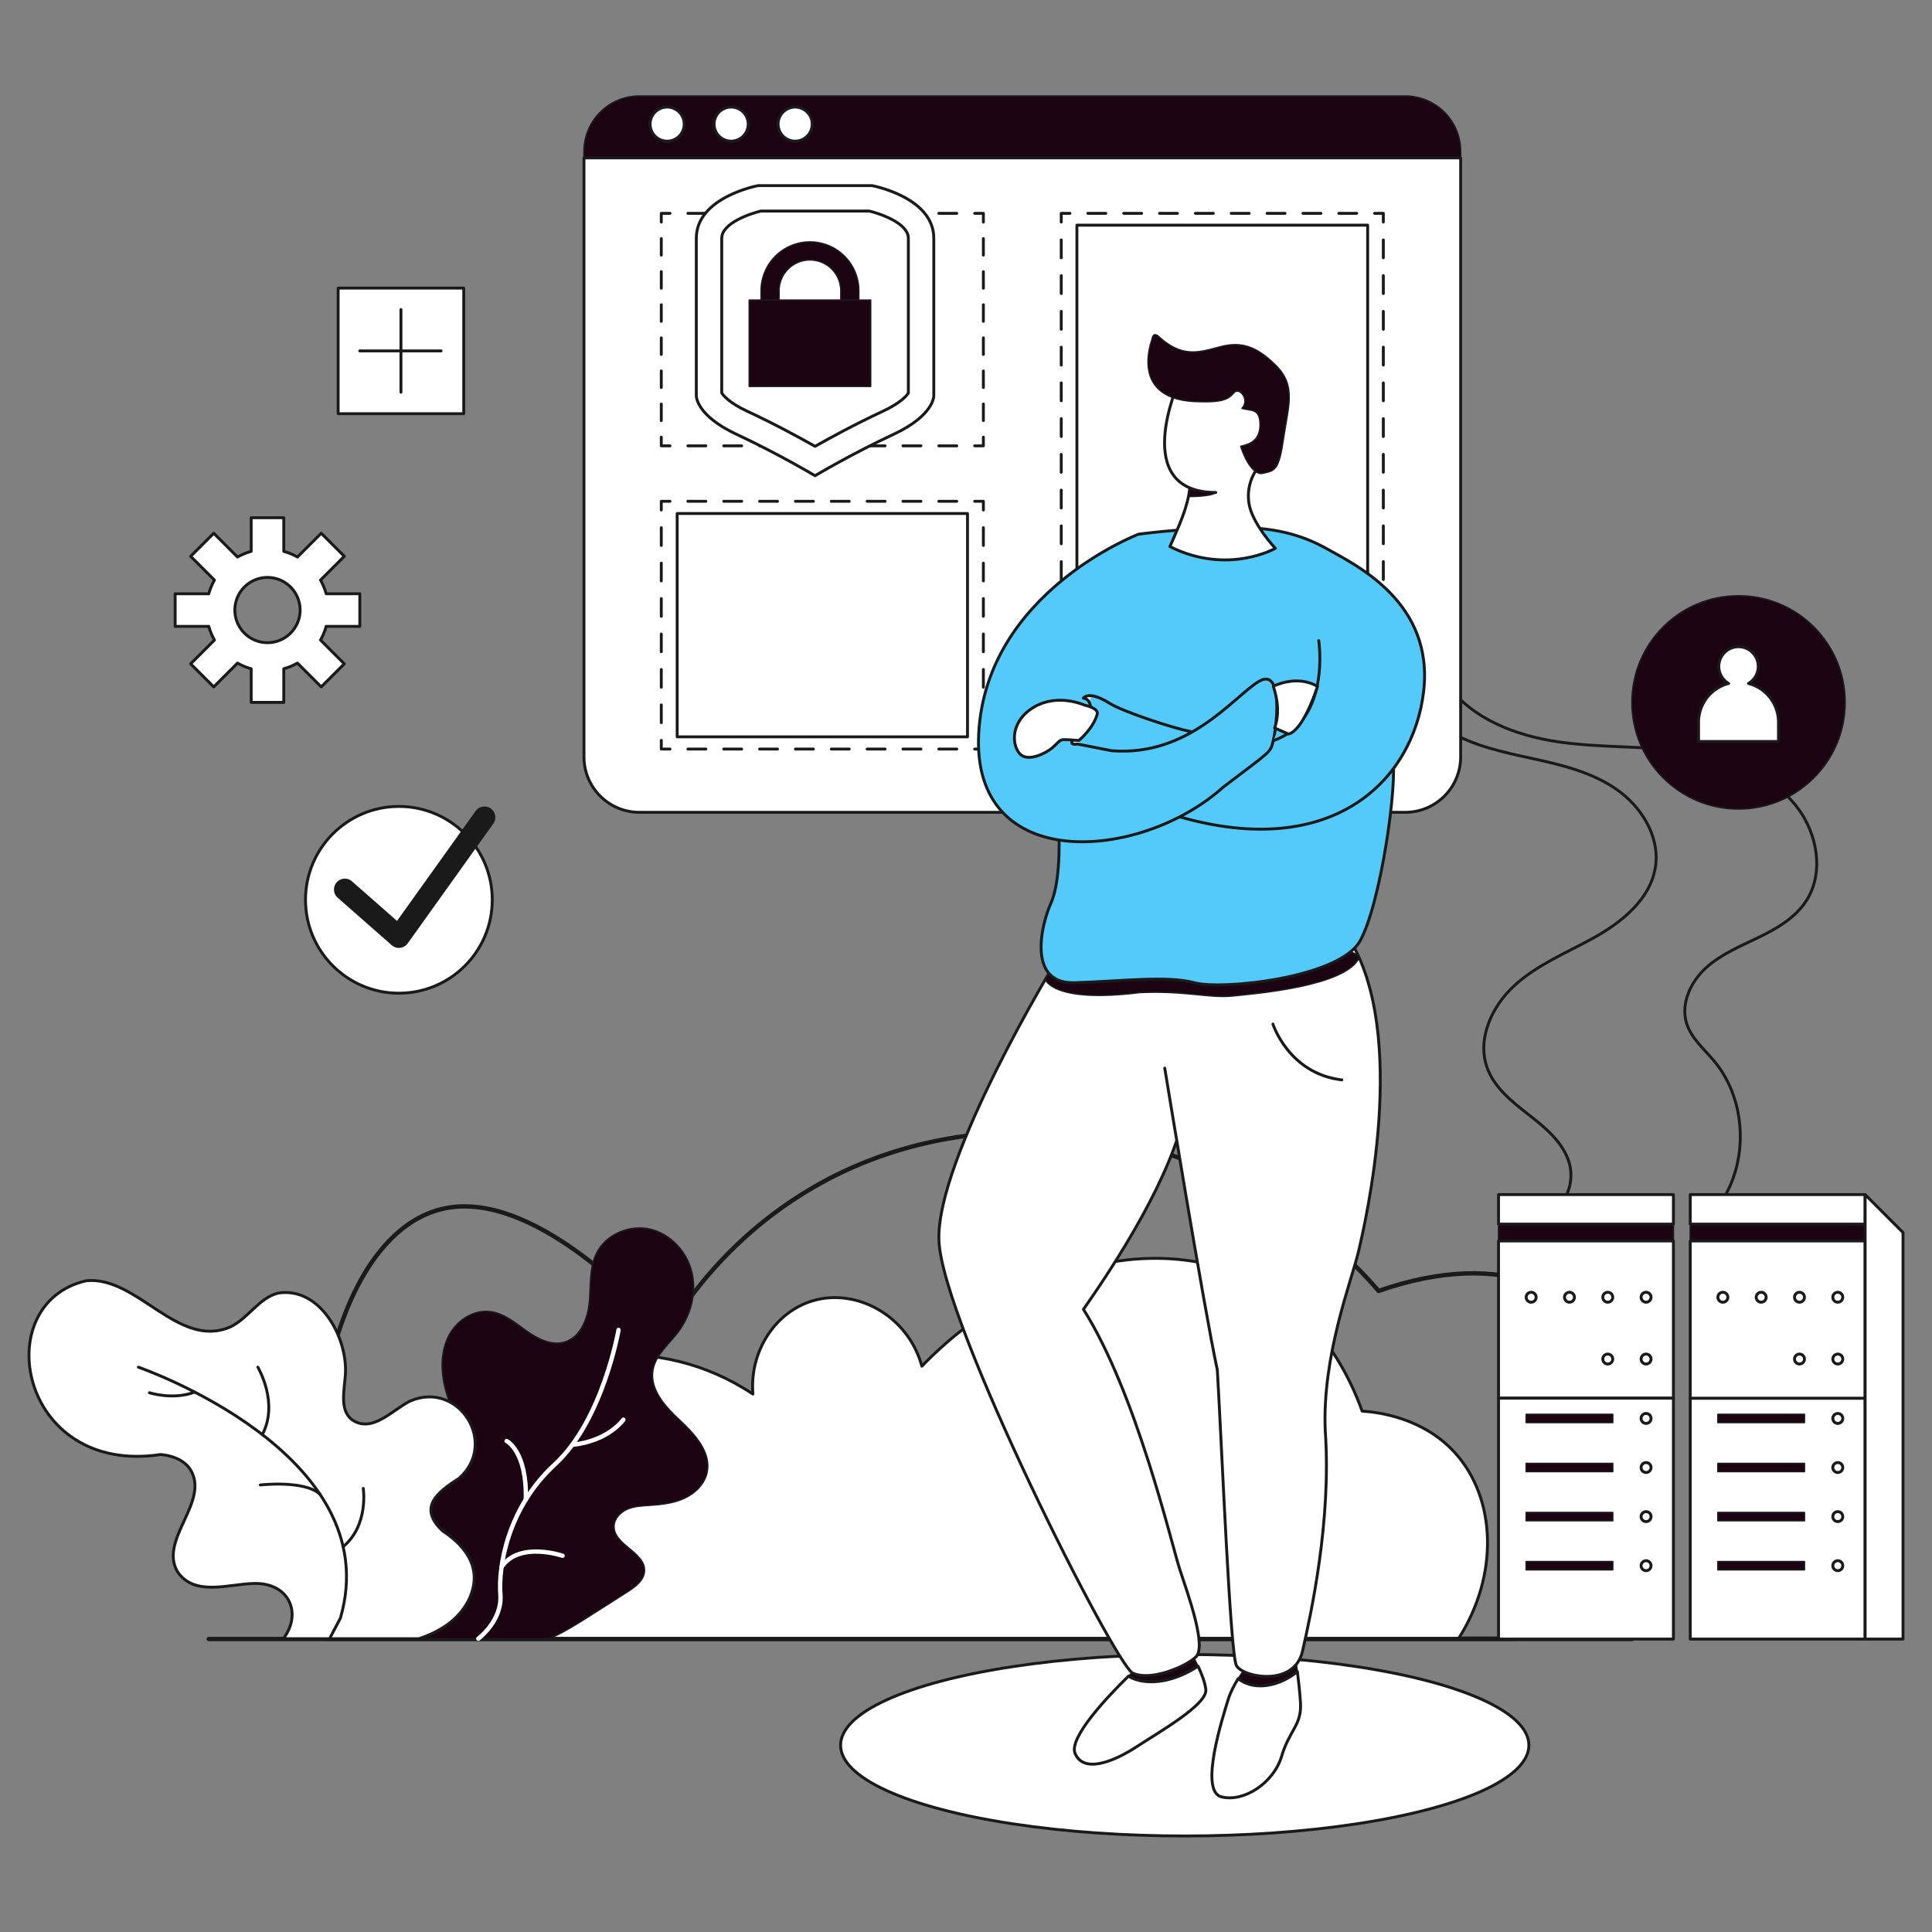 <svg xmlns="http://www.w3.org/2000/svg" viewBox="0 0 3000 3000" id="website-maintenance">
  <rect x="0" y="0" width="3000" height="3000" fill="#808080" stroke="none"/>
  <g id="Layer_2">
    <g id="Layer_1-2">
      <rect width="3000" height="3000" style="fill:none"></rect>
      <rect width="195.028" height="195.028" x="525.071" y="447.345" style="fill:#fff;stroke:#1a1a1a;stroke-linecap:round;stroke-linejoin:round;stroke-width:4.502px"></rect>
      <line x1="622.585" x2="622.585" y1="480.666" y2="609.051" style="fill:#fff;stroke:#1a1a1a;stroke-linecap:round;stroke-linejoin:round;stroke-width:4.502px"></line>
      <line x1="558.623" x2="684.943" y1="544.859" y2="544.859" style="fill:#fff;stroke:#1a1a1a;stroke-linecap:round;stroke-linejoin:round;stroke-width:4.502px"></line>
      <path d="M2248.128,1134.34c39.858,24.081,86.388,33.664,131.779,43.596s91.833,21.112,130.102,47.692,67.058,72.232,60.791,118.716c-6.934,51.431-52.587,87.993-97.729,112.794-41.472,22.784-86.273,41.053-121.298,73.027s-58.673,82.899-42.563,127.723c10.951,30.47,37.537,51.957,62.935,71.771s52.031,41.201,63.156,71.608-1.183,71.906-32.344,79.659" style="fill:none;stroke:#1a1a1a;stroke-linecap:round;stroke-linejoin:round;stroke-width:4.502px"></path>
      <path d="M2246.987,1062.872c39.419,53.736,106.691,79.375,172.213,88.997s132.392,6.014,197.978,15.175,133.059,33.757,173.581,86.648c31.43,41.024,42.062,101.734,13.956,145.149-17.287,26.702-46.064,43.293-74.565,57.044s-58.444,26.073-81.762,47.594-38.92,55.163-29.431,85.594c7.288,23.373,27.262,39.898,42.889,58.642,53.643,64.346,54.024,167.72.856,232.468" style="fill:none;stroke:#1a1a1a;stroke-linecap:round;stroke-linejoin:round;stroke-width:4.502px"></path>
      <ellipse cx="1839.651" cy="2709.985" rx="534.403" ry="140.919" style="fill:#fff;stroke:#1a1a1a;stroke-linecap:round;stroke-linejoin:round;stroke-width:4.502px"></ellipse>
      <path d="M2268.096,235.213a86.117,86.117,0,0,0-86.117-86.117H992.9a86.117,86.117,0,0,0-86.117,86.117v9.937H2268.096Z" style="stroke:#1a1a1a;stroke-linecap:round;stroke-linejoin:round;fill:#1c0311;stroke-width:2.251px"></path>
      <path d="M906.782,245.15v930.109a86.117,86.117,0,0,0,86.117,86.117h1189.079a86.117,86.117,0,0,0,86.117-86.117V245.15Z" style="fill:#fff;stroke:#1a1a1a;stroke-linecap:round;stroke-linejoin:round;stroke-width:4.502px"></path>
      <polyline points="1526.992 678.79 1526.992 692.297 1513.484 692.297" style="fill:none;stroke:#1a1a1a;stroke-linecap:round;stroke-linejoin:round;stroke-width:4.502px"></polyline>
      <line x1="1485.653" x2="1054.272" y1="692.297" y2="692.297" style="fill:none;stroke:#1a1a1a;stroke-linecap:round;stroke-linejoin:round;stroke-width:4.502px;stroke-dasharray:27.831 27.831"></line>
      <polyline points="1040.357 692.297 1026.849 692.297 1026.849 678.79" style="fill:none;stroke:#1a1a1a;stroke-linecap:round;stroke-linejoin:round;stroke-width:4.502px"></polyline>
      <line x1="1026.849" x2="1026.849" y1="653.096" y2="357.621" style="fill:none;stroke:#1a1a1a;stroke-linecap:round;stroke-linejoin:round;stroke-width:4.502px;stroke-dasharray:25.694 25.694"></line>
      <polyline points="1026.849 344.774 1026.849 331.267 1040.357 331.267" style="fill:none;stroke:#1a1a1a;stroke-linecap:round;stroke-linejoin:round;stroke-width:4.502px"></polyline>
      <line x1="1068.188" x2="1499.569" y1="331.267" y2="331.267" style="fill:none;stroke:#1a1a1a;stroke-linecap:round;stroke-linejoin:round;stroke-width:4.502px;stroke-dasharray:27.831 27.831"></line>
      <polyline points="1513.484 331.267 1526.992 331.267 1526.992 344.774" style="fill:none;stroke:#1a1a1a;stroke-linecap:round;stroke-linejoin:round;stroke-width:4.502px"></polyline>
      <line x1="1526.992" x2="1526.992" y1="370.468" y2="665.943" style="fill:none;stroke:#1a1a1a;stroke-linecap:round;stroke-linejoin:round;stroke-width:4.502px;stroke-dasharray:25.694 25.694"></line>
      <polyline points="2148.029 1149.621 2148.029 1163.128 2134.522 1163.128" style="fill:none;stroke:#1a1a1a;stroke-linecap:round;stroke-linejoin:round;stroke-width:4.502px"></polyline>
      <line x1="2106.691" x2="1675.31" y1="1163.128" y2="1163.128" style="fill:none;stroke:#1a1a1a;stroke-linecap:round;stroke-linejoin:round;stroke-width:4.502px;stroke-dasharray:27.831 27.831"></line>
      <polyline points="1661.394 1163.128 1647.887 1163.128 1647.887 1149.621" style="fill:none;stroke:#1a1a1a;stroke-linecap:round;stroke-linejoin:round;stroke-width:4.502px"></polyline>
      <line x1="1647.887" x2="1647.887" y1="1121.867" y2="358.651" style="fill:none;stroke:#1a1a1a;stroke-linecap:round;stroke-linejoin:round;stroke-width:4.502px;stroke-dasharray:27.753 27.753"></line>
      <polyline points="1647.887 344.774 1647.887 331.267 1661.394 331.267" style="fill:none;stroke:#1a1a1a;stroke-linecap:round;stroke-linejoin:round;stroke-width:4.502px"></polyline>
      <line x1="1689.225" x2="2120.606" y1="331.267" y2="331.267" style="fill:none;stroke:#1a1a1a;stroke-linecap:round;stroke-linejoin:round;stroke-width:4.502px;stroke-dasharray:27.831 27.831"></line>
      <polyline points="2134.522 331.267 2148.029 331.267 2148.029 344.774" style="fill:none;stroke:#1a1a1a;stroke-linecap:round;stroke-linejoin:round;stroke-width:4.502px"></polyline>
      <line x1="2148.029" x2="2148.029" y1="372.527" y2="1135.744" style="fill:none;stroke:#1a1a1a;stroke-linecap:round;stroke-linejoin:round;stroke-width:4.502px;stroke-dasharray:27.753 27.753"></line>
      <rect width="451.497" height="795.122" x="1672.209" y="349.636" style="fill:#fff;stroke:#1a1a1a;stroke-linecap:round;stroke-linejoin:round;stroke-width:4.502px"></rect>
      <polyline points="1526.992 1149.621 1526.992 1163.128 1513.484 1163.128" style="fill:none;stroke:#1a1a1a;stroke-linecap:round;stroke-linejoin:round;stroke-width:4.502px"></polyline>
      <line x1="1485.653" x2="1054.272" y1="1163.128" y2="1163.128" style="fill:none;stroke:#1a1a1a;stroke-linecap:round;stroke-linejoin:round;stroke-width:4.502px;stroke-dasharray:27.831 27.831"></line>
      <polyline points="1040.357 1163.128 1026.849 1163.128 1026.849 1149.621" style="fill:none;stroke:#1a1a1a;stroke-linecap:round;stroke-linejoin:round;stroke-width:4.502px"></polyline>
      <line x1="1026.849" x2="1026.849" y1="1122.105" y2="805.679" style="fill:none;stroke:#1a1a1a;stroke-linecap:round;stroke-linejoin:round;stroke-width:4.502px;stroke-dasharray:27.515 27.515"></line>
      <polyline points="1026.849 791.921 1026.849 778.414 1040.357 778.414" style="fill:none;stroke:#1a1a1a;stroke-linecap:round;stroke-linejoin:round;stroke-width:4.502px"></polyline>
      <line x1="1068.188" x2="1499.569" y1="778.414" y2="778.414" style="fill:none;stroke:#1a1a1a;stroke-linecap:round;stroke-linejoin:round;stroke-width:4.502px;stroke-dasharray:27.831 27.831"></line>
      <polyline points="1513.484 778.414 1526.992 778.414 1526.992 791.921" style="fill:none;stroke:#1a1a1a;stroke-linecap:round;stroke-linejoin:round;stroke-width:4.502px"></polyline>
      <line x1="1526.992" x2="1526.992" y1="819.436" y2="1135.863" style="fill:none;stroke:#1a1a1a;stroke-linecap:round;stroke-linejoin:round;stroke-width:4.502px;stroke-dasharray:27.515 27.515"></line>
      <rect width="450.831" height="346.783" x="1051.505" y="797.379" style="fill:#fff;stroke:#1a1a1a;stroke-linecap:round;stroke-linejoin:round;stroke-width:4.502px"></rect>
      <path d="M1387.051,674.628c-64.026,29.805-121.453,64.049-121.453,64.049s-57.405-34.243-121.431-64.049c-64.05-29.806-62.935-60.17-62.935-60.17v-244.557c0-64.026,96.039-81.681,96.039-81.681h176.651s96.062,17.656,96.062,81.681v244.557S1451.077,644.822,1387.051,674.628Z" style="fill:#fff;stroke:#1a1a1a;stroke-linecap:round;stroke-linejoin:round;stroke-width:4.502px"></path>
      <path d="M1265.6,693.07c-22.769-12.888-62.13-34.398-104.766-54.247-29.048-13.517-37.869-24.933-40.108-28.618V369.902c0-23.454,44.403-38.302,60.719-42.189h168.33c16.128,3.83,60.717,18.692,60.717,42.189V610.191c-2.241,3.689-11.064,15.112-40.108,28.633C1327.746,658.673,1288.375,680.183,1265.6,693.07Z" style="fill:#fff;stroke:#1a1a1a;stroke-linecap:round;stroke-linejoin:round;stroke-width:4.502px"></path>
      <path d="M1333.503,476.175V451.541a75.835,75.835,0,1,0-151.67,0v24.635a13.939,13.939,0,0,0,27.878,0l-.001-24.635a47.958,47.958,0,0,1,95.917,0v24.635a13.939,13.939,0,0,0,27.878,0Z" style="stroke:#1a1a1a;stroke-linecap:round;stroke-linejoin:round;fill:#1c0311;stroke-width:2.251px"></path>
      <circle cx="1035.958" cy="192.707" r="26.498" style="fill:#fff;stroke:#1a1a1a;stroke-linecap:round;stroke-linejoin:round;stroke-width:4.502px"></circle>
      <circle cx="1135.324" cy="192.707" r="26.498" style="fill:#fff;stroke:#1a1a1a;stroke-linecap:round;stroke-linejoin:round;stroke-width:4.502px"></circle>
      <circle cx="1234.69" cy="192.707" r="26.498" style="fill:#fff;stroke:#1a1a1a;stroke-linecap:round;stroke-linejoin:round;stroke-width:4.502px"></circle>
      <path d="M506.188,2544.539H2352.508c243.316-60.235,263.804-281.113,181.483-421.598-70.551-120.4-198.125-186.334-393.28-118.363-169.493-197.392-452.537-287.813-704.457-229.192-265.467,61.773-382.294,262.503-400.574,295.231-49.64-54.578-211.515-222.205-345.322-194.231C542.742,1907.246,448.923,2172.066,506.188,2544.539Z" style="fill:none;stroke:#1a1a1a;stroke-linecap:round;stroke-linejoin:round;stroke-width:6.754px"></path>
      <path d="M685.246,2545.047H2264.382c63.659-99.307,58.908-218.29-4.813-288.866-50.571-56.011-122.041-63.545-144.434-64.995-17.149-47.671-59.383-140.801-154.062-194.985-149.17-85.369-369.403-40.227-529.589,125.175-21.686-79.164-102.792-122.293-170.913-101.103-56.842,17.682-96.875,77.732-91.475,144.433-146.24-97.357-334.227-73.911-435.707,40.923C655.278,2294.02,637.11,2426.723,685.246,2545.047Z" style="fill:#fff;stroke:#1a1a1a;stroke-linecap:round;stroke-linejoin:round;stroke-width:4.502px"></path>
      <line x1="324.163" x2="2533.991" y1="2545.047" y2="2545.047" style="fill:none;stroke:#1a1a1a;stroke-linecap:round;stroke-linejoin:round;stroke-width:6.754px"></line>
      <path d="M1860.3,2587.193c-5.843-12.287-11.564-21.685-11.564-21.685l-81.846,23.27s-5.849,5.365-14.687,14.006C1783.522,2620.843,1828.59,2608.602,1860.3,2587.193Z" style="stroke:#1a1a1a;stroke-linecap:round;stroke-linejoin:round;fill:#1c0311;stroke-width:2.251px"></path>
      <path d="M1752.204,2602.784c-29.716,29.055-93.32,95.257-82.806,119.996,13.641,32.096,61.786,11.635,95.487-10.431s109.929-65.396,107.522-88.666c-1.159-11.2-6.685-25.088-12.107-36.49C1828.59,2608.602,1783.522,2620.843,1752.204,2602.784Z" style="fill:#fff;stroke:#1a1a1a;stroke-linecap:round;stroke-linejoin:round;stroke-width:4.502px"></path>
      <path d="M2014.56,2595.614c-1.736-13.278-3.203-22.215-3.203-22.215l-75.426,14.443A192.675,192.675,0,0,0,1922.628,2606.622C1949.753,2627.73,1989.808,2616.214,2014.56,2595.614Z" style="stroke:#1a1a1a;stroke-linecap:round;stroke-linejoin:round;fill:#1c0311;stroke-width:2.251px"></path>
      <path d="M2014.56 2595.614c-24.752 20.601-64.807 32.116-91.932 11.008-5.746 9.175-11.967 20.761-15.584 32.574-8.024 26.212-45.47 141.758-10.699 150.852 34.77 9.094 81.31-21.398 93.614-62.588s31.562-48.679 29.422-83.45C2018.31 2626.602 2016.3 2608.926 2014.56 2595.614ZM1639.583 1493.091s-186.433 305.717-181.619 433.3 273.621 658.776 300.903 671.615 80.241-8.826 97.894-24.875-12.036-97.091-24.875-136.409-67.135-273.086-149.515-403.611c70.612-100.568 149.783-233.233 161.551-330.592s21.8-219.882 21.8-219.882" style="fill:#fff;stroke:#1a1a1a;stroke-linecap:round;stroke-linejoin:round;stroke-width:4.502px"></path>
      <path d="M1808.616,1658.655s60.598,371.247,81.653,468.606c7.147,121.966,19.985,440.789,29.614,458.977s89.87,34.236,102.708-22.467,44.935-201.137,35.306-341.29c-5.349-116.616,40.655-233.233,51.354-278.168s79.171-338.081-14.978-487.863l-297.425,4.279" style="fill:#fff;stroke:#1a1a1a;stroke-linecap:round;stroke-linejoin:round;stroke-width:4.502px"></path>
      <path d="M1769.298,1541.236c70.612-3.331,108.325,8.973,144.433,5.289s176.992-15.272,196.687-59.628c-12.401-37.937-465.494-4.259-465.494-4.259l-21.705,38.113S1634.493,1558.086,1769.298,1541.236Z" style="stroke:#1a1a1a;stroke-linecap:round;stroke-linejoin:round;fill:#1c0311;stroke-width:2.251px"></path>
      <path d="M1643.855,1280.989s5.349,82.38-11.769,120.896-35.306,126.245,36.376,124.106,143.765-11.558,186.292.038,225.075-7.26,257.171-65.033,58.576-244.734,50.552-284.854-43.876-231.093-113.011-247.141S1728.375,945.048,1728.375,945.048" style="stroke:#1a1a1a;stroke-linecap:round;stroke-linejoin:round;stroke-width:4.502px;fill:#54cafa"></path>
      <path d="M1831.851,1268.375c238.315,68.205,362.723-56.929,378.771-194.943s-105.115-195.787-147.643-219.859-86.66-36.108-158.074-34.504-136.944,10.431-136.944,10.431-236.443,89.87-248.211,309.194,251.421,198.997,379.806,83.45c75.961-57.773,72.752-52.825,77.566-72.083s16.851-115.547-22.467-91.876-108.325,117.151-228.686,107.523l-52.959-10.431s-11.635,2.407-8.024-4.413,24.273-18.656,27.081-31.093,4.413-34.303-9.829-35.707c6.62-7.623,22.668-3.611,41.123,8.225s98.094,38.649,125.109,43.464" style="stroke:#1a1a1a;stroke-linecap:round;stroke-linejoin:round;stroke-width:4.502px;fill:#54cafa"></path>
      <path d="M1887.787,764.774c-134.269-.535-57.773-170.645-57.773-170.645l120.361-3.745,29.957,87.195L1952.514,727.328s-17.653,20.863-13.373,52.959,41.19,71.147,41.19,71.147-73.821,42.26-163.691-2.675c13.373-31.026,27.817-60.448,30.815-91.178" style="fill:#fff;stroke:#1a1a1a;stroke-linecap:round;stroke-linejoin:round;stroke-width:4.502px"></path>
      <path d="M1845.46 770.898s34.302.496 42.326-6.124c-29.488-1.505-40.721-5.709-40.721-5.709ZM1788.957 526.592c0 1.204-38.114 95.888 73.42 97.091 37.713 1.204 45.737-4.814 53.761-14.042s25.276 10.431 12.437 24.473c14.042 4.012 28.485-.802 28.084 26.479s-21.665 30.09-30.09 32.497c9.629 28.887 22.066 42.126 32.096 42.126 21.665-4.413 26.881-4.012 34.504-55.366s19.659-81.444-12.839-113.139c-29.288-28.887-53.259-36.911-86.008-28.084s-59.228 17.653-96.138-16.851C1790.16 515.359 1788.957 526.592 1788.957 526.592Z" style="stroke:#1a1a1a;stroke-linecap:round;stroke-linejoin:round;fill:#1c0311;stroke-width:2.251px"></path>
      <path d="M1977.121,1150.063c89.87-30.893,70.612-155.266,70.612-155.266" style="stroke:#1a1a1a;stroke-linecap:round;stroke-linejoin:round;stroke-width:4.502px;fill:#54cafa"></path>
      <path d="M1684.51,1095.098s-40.923-18.99-78.101,2.407-35.841,57.773-23.27,72.484,41.725-1.07,50.284-8.292,11.501-12.571,16.851-13.106,24.875,1.337,24.875,1.337,22.35-18.354,28.619-40.923C1706.443,1099.377,1684.51,1095.098,1684.51,1095.098Z" style="fill:#fff;stroke:#1a1a1a;stroke-linecap:round;stroke-linejoin:round;stroke-width:4.502px"></path>
      <rect width="188.566" height="134.002" x="1163.386" y="466.011" style="stroke:#1a1a1a;stroke-linecap:round;stroke-linejoin:round;fill:#1c0311;stroke-width:2.251px"></rect>
      <path d="M1977.122,1065.676s36.172-18.99,68.738.267c-21.658,63.671-39.49,73.065-45.202,73.822l-21.397-9.361C1986.368,1110.065,1984.834,1088.359,1977.122,1065.676Z" style="fill:#fff;stroke:#1a1a1a;stroke-linecap:round;stroke-linejoin:round;stroke-width:4.502px"></path>
      <path d="M1976.586,1590.183s24.607,77.031,106.988,86.66" style="fill:none;stroke:#1a1a1a;stroke-linecap:round;stroke-linejoin:round;stroke-width:4.502px"></path>
      <path d="M558.719,972.632V921.976H506.458a93.331,93.331,0,0,0-8.779-21.202l36.949-36.949-35.826-35.826L461.854,864.948a93.318,93.318,0,0,0-21.202-8.779V803.931h-50.633v52.237a93.318,93.318,0,0,0-21.202,8.779l-36.949-36.949-35.826,35.826,36.949,36.949a93.331,93.331,0,0,0-8.779,21.202H271.951v50.656h52.26a93.321,93.321,0,0,0,8.779,21.202l-36.949,36.949,35.826,35.826,36.949-36.949a93.317,93.317,0,0,0,21.202,8.779v52.237h50.633v-52.237a93.317,93.317,0,0,0,21.202-8.779l36.949,36.949,35.826-35.826-36.949-36.949a93.321,93.321,0,0,0,8.779-21.202Zm-99.524,0a50.666,50.666,0,0,1-18.543,18.543,49.431,49.431,0,0,1-12.217,5.066,50.856,50.856,0,0,1-26.222,0,49.27,49.27,0,0,1-12.194-5.066,50.922,50.922,0,0,1-23.632-30.76,51.392,51.392,0,0,1-1.696-13.111,50.401,50.401,0,0,1,1.719-13.111,49.441,49.441,0,0,1,5.066-12.217,50.838,50.838,0,0,1,18.543-18.543,49.27,49.27,0,0,1,12.194-5.066,50.856,50.856,0,0,1,26.222,0,49.43,49.43,0,0,1,12.217,5.066,50.838,50.838,0,0,1,18.543,18.543,49.441,49.441,0,0,1,5.066,12.217,50.401,50.401,0,0,1,1.719,13.111,51.392,51.392,0,0,1-1.696,13.111A50.383,50.383,0,0,1,459.195,972.632Z" style="fill:#fff;stroke:#1a1a1a;stroke-linecap:round;stroke-linejoin:round;stroke-width:4.502px"></path>
      <circle cx="619.378" cy="1397.242" r="145.007" style="fill:#fff;stroke:#1a1a1a;stroke-linecap:round;stroke-linejoin:round;stroke-width:4.502px"></circle>
      <path d="M524.245,1393.875l83.985,73.821a16.885,16.885,0,0,0,24.881-2.86l132.933-185.893a16.884,16.884,0,0,0-27.467-19.642L616.5,1430.008l-69.962-61.496a16.884,16.884,0,0,0-22.292,25.363Z" style="fill:#1a1a1a"></path>
      <path d="M1056.845,2206.667c-22.999-21.445-48.354-48.397-42.966-79.378,4.066-23.38,24.441-39.737,38.835-58.604,19.901-26.085,29.195-60.824,21.678-92.761s-32.913-59.825-64.872-67.247-68.681,7.966-83.215,37.38c-11.39,23.052-8.805,50.156-11.155,75.762s-13.316,54.346-37.864,61.996c-20.503,6.389-42.215-4.582-59.7-17.051s-34.841-27.344-56.142-30.077c-24.998-3.207-50.002,12.315-62.661,34.107s-14.42,48.564-9.981,73.372,14.6,48.172,24.681,71.271l-66.279,75.928L625.452,2544.539H853.175c23.478-10.6,45.402-24.53,67.161-38.408q26.969-17.201,53.937-34.402c12.168-7.761,25.662-17.675,26.472-32.084,1.642-29.22-48.128-40.521-47.311-69.776.333-11.924,9.964-21.943,20.942-26.61s23.207-5.117,35.111-5.878c18.244-1.167,36.814-3.32,53.394-11.022s31.073-21.839,35.007-39.692C1104.656,2255.957,1079.844,2228.111,1056.845,2206.667Z" style="stroke:#1a1a1a;stroke-linecap:round;stroke-linejoin:round;fill:#1c0311;stroke-width:2.251px"></path>
      <path d="M960.451,2065.108s-24.082,139.999-98.935,208.874-87.727,161.133-84.508,201.899-34.329,68.657-34.329,68.657" style="fill:none;stroke-linecap:round;stroke-linejoin:round;stroke-width:6.754px;stroke:#fff"></path>
      <path d="M873.557 2415.806s-67.178-23.106-94.737 17.412M786.663 2237.595s31.769 15.425 29.831 90.918M967.961 2204.471s-22.675 33.087-79.458 39.072" style="fill:none;stroke-linecap:round;stroke-linejoin:round;stroke-width:6.754px;stroke:#fff"></path>
      <path d="M726.957,2486.175c23.632-46.374-.128-83.185-39.385-108.76-38.771-36.053-9.542-59.715,24.942-81.632,61.969-54.118.299-152.699-75.545-120.315-27.253,13.191-58.9,51.026-90.685,28.907-18.264-14.462-12.235-42.681-10.283-65.897,6.07-58.223-37.823-141.209-104.219-130.557-29.573,7.404-46.425,39.291-73.938,52.422-81.292,35.304-144.35-79.125-223.595-71.678-153.631,34.448-104.891,303.082,115.147,269.909,17.58,1.45,35.971,8.099,45.796,22.748,31.94,50.109-49.782,109.441-19.242,159.777,26.624,38.263,79.482,18.517,118.147,17.718,54.253-1.669,75.898,45.698,45.897,85.723H650.742C682.34,2533.804,710.847,2516.574,726.957,2486.175Z" style="fill:#fff;stroke:#1a1a1a;stroke-linecap:round;stroke-linejoin:round;stroke-width:4.502px"></path>
      <path d="M511.766,2544.539l16.896-32.183c74.021-255.856-313.785-389.415-313.785-389.415" style="fill:#fff;stroke:#1a1a1a;stroke-linecap:round;stroke-linejoin:round;stroke-width:4.502px"></path>
      <path d="M564.063 2311.211s8.89 57.089-31.225 90.497M400.466 2122.94c1.073 2.682 32.552 55.466 6.889 104.704M404.22 2305.854s67.806-7.849 92.369 14.041M232.041 2162.633s36.953 11.843 70.238-1.051" style="fill:#fff;stroke:#1a1a1a;stroke-linecap:round;stroke-linejoin:round;stroke-width:4.502px"></path>
      <rect width="271.58" height="26.113" x="2326.895" y="1900.8" style="stroke:#1a1a1a;stroke-linecap:round;stroke-linejoin:round;fill:#1c0311;stroke-width:2.251px"></rect>
      <rect width="271.58" height="244.186" x="2326.894" y="1926.913" style="fill:#fff;stroke:#1a1a1a;stroke-linecap:round;stroke-linejoin:round;stroke-width:4.502px"></rect>
      <rect width="271.58" height="374.062" x="2326.894" y="2171.1" style="fill:#fff;stroke:#1a1a1a;stroke-linecap:round;stroke-linejoin:round;stroke-width:4.502px"></rect>
      <rect width="271.58" height="45.825" x="2326.895" y="1854.975" style="fill:#fff;stroke:#1a1a1a;stroke-linecap:round;stroke-linejoin:round;stroke-width:4.502px"></rect>
      <circle cx="2377.574" cy="2014.345" r="7.737" style="fill:#fff;stroke:#1a1a1a;stroke-linecap:round;stroke-linejoin:round;stroke-width:4.502px"></circle>
      <circle cx="2437.055" cy="2014.345" r="7.737" style="fill:#fff;stroke:#1a1a1a;stroke-linecap:round;stroke-linejoin:round;stroke-width:4.502px"></circle>
      <circle cx="2496.535" cy="2014.345" r="7.737" style="fill:#fff;stroke:#1a1a1a;stroke-linecap:round;stroke-linejoin:round;stroke-width:4.502px"></circle>
      <circle cx="2556.016" cy="2014.345" r="7.737" style="fill:#fff;stroke:#1a1a1a;stroke-linecap:round;stroke-linejoin:round;stroke-width:4.502px"></circle>
      <circle cx="2496.535" cy="2110.316" r="7.737" style="fill:#fff;stroke:#1a1a1a;stroke-linecap:round;stroke-linejoin:round;stroke-width:4.502px"></circle>
      <circle cx="2556.016" cy="2110.316" r="7.737" style="fill:#fff;stroke:#1a1a1a;stroke-linecap:round;stroke-linejoin:round;stroke-width:4.502px"></circle>
      <circle cx="2556.016" cy="2202.555" r="7.737" style="fill:#fff;stroke:#1a1a1a;stroke-linecap:round;stroke-linejoin:round;stroke-width:4.502px"></circle>
      <rect width="134.436" height="12.767" x="2369.837" y="2196.172" style="stroke:#1a1a1a;stroke-linecap:round;stroke-linejoin:round;fill:#1c0311;stroke-width:2.251px"></rect>
      <circle cx="2556.016" cy="2278.767" r="7.737" style="fill:#fff;stroke:#1a1a1a;stroke-linecap:round;stroke-linejoin:round;stroke-width:4.502px"></circle>
      <rect width="134.436" height="12.767" x="2369.837" y="2272.384" style="stroke:#1a1a1a;stroke-linecap:round;stroke-linejoin:round;fill:#1c0311;stroke-width:2.251px"></rect>
      <circle cx="2556.016" cy="2354.98" r="7.737" style="fill:#fff;stroke:#1a1a1a;stroke-linecap:round;stroke-linejoin:round;stroke-width:4.502px"></circle>
      <rect width="134.436" height="12.767" x="2369.837" y="2348.596" style="stroke:#1a1a1a;stroke-linecap:round;stroke-linejoin:round;fill:#1c0311;stroke-width:2.251px"></rect>
      <circle cx="2556.016" cy="2431.192" r="7.737" style="fill:#fff;stroke:#1a1a1a;stroke-linecap:round;stroke-linejoin:round;stroke-width:4.502px"></circle>
      <rect width="134.436" height="12.767" x="2369.837" y="2424.809" style="stroke:#1a1a1a;stroke-linecap:round;stroke-linejoin:round;fill:#1c0311;stroke-width:2.251px"></rect>
      <rect width="271.58" height="26.113" x="2624.588" y="1900.8" style="stroke:#1a1a1a;stroke-linecap:round;stroke-linejoin:round;fill:#1c0311;stroke-width:2.251px"></rect>
      <rect width="271.579" height="374.062" x="2624.588" y="2171.1" style="fill:#fff;stroke:#1a1a1a;stroke-linecap:round;stroke-linejoin:round;stroke-width:4.502px"></rect>
      <rect width="271.579" height="244.186" x="2624.588" y="1926.913" style="fill:#fff;stroke:#1a1a1a;stroke-linecap:round;stroke-linejoin:round;stroke-width:4.502px"></rect>
      <rect width="271.58" height="45.825" x="2624.588" y="1854.975" style="fill:#fff;stroke:#1a1a1a;stroke-linecap:round;stroke-linejoin:round;stroke-width:4.502px"></rect>
      <circle cx="2675.267" cy="2014.345" r="7.737" style="fill:#fff;stroke:#1a1a1a;stroke-linecap:round;stroke-linejoin:round;stroke-width:4.502px"></circle>
      <circle cx="2734.748" cy="2014.345" r="7.737" style="fill:#fff;stroke:#1a1a1a;stroke-linecap:round;stroke-linejoin:round;stroke-width:4.502px"></circle>
      <circle cx="2794.228" cy="2014.345" r="7.737" style="fill:#fff;stroke:#1a1a1a;stroke-linecap:round;stroke-linejoin:round;stroke-width:4.502px"></circle>
      <circle cx="2853.709" cy="2014.345" r="7.737" style="fill:#fff;stroke:#1a1a1a;stroke-linecap:round;stroke-linejoin:round;stroke-width:4.502px"></circle>
      <circle cx="2794.228" cy="2110.316" r="7.737" style="fill:#fff;stroke:#1a1a1a;stroke-linecap:round;stroke-linejoin:round;stroke-width:4.502px"></circle>
      <circle cx="2853.709" cy="2110.316" r="7.737" style="fill:#fff;stroke:#1a1a1a;stroke-linecap:round;stroke-linejoin:round;stroke-width:4.502px"></circle>
      <circle cx="2853.709" cy="2202.555" r="7.737" style="fill:#fff;stroke:#1a1a1a;stroke-linecap:round;stroke-linejoin:round;stroke-width:4.502px"></circle>
      <rect width="134.436" height="12.767" x="2667.53" y="2196.172" style="stroke:#1a1a1a;stroke-linecap:round;stroke-linejoin:round;fill:#1c0311;stroke-width:2.251px"></rect>
      <circle cx="2853.709" cy="2278.767" r="7.737" style="fill:#fff;stroke:#1a1a1a;stroke-linecap:round;stroke-linejoin:round;stroke-width:4.502px"></circle>
      <rect width="134.436" height="12.767" x="2667.53" y="2272.384" style="stroke:#1a1a1a;stroke-linecap:round;stroke-linejoin:round;fill:#1c0311;stroke-width:2.251px"></rect>
      <circle cx="2853.709" cy="2354.98" r="7.737" style="fill:#fff;stroke:#1a1a1a;stroke-linecap:round;stroke-linejoin:round;stroke-width:4.502px"></circle>
      <rect width="134.436" height="12.767" x="2667.53" y="2348.596" style="stroke:#1a1a1a;stroke-linecap:round;stroke-linejoin:round;fill:#1c0311;stroke-width:2.251px"></rect>
      <circle cx="2853.709" cy="2431.192" r="7.737" style="fill:#fff;stroke:#1a1a1a;stroke-linecap:round;stroke-linejoin:round;stroke-width:4.502px"></circle>
      <rect width="134.436" height="12.767" x="2667.53" y="2424.809" style="stroke:#1a1a1a;stroke-linecap:round;stroke-linejoin:round;fill:#1c0311;stroke-width:2.251px"></rect>
      <polygon points="2896.167 2545.162 2955 2545.162 2955 1913.857 2896.167 1854.975 2896.167 2545.162" style="fill:#fff;stroke:#1a1a1a;stroke-linecap:round;stroke-linejoin:round;stroke-width:4.502px"></polygon>
      <circle cx="2699.562" cy="1090.676" r="165.571" style="stroke:#1a1a1a;stroke-linecap:round;stroke-linejoin:round;fill:#1c0311;stroke-width:2.251px"></circle>
      <path d="M2714.967,1061.3a30.603,30.603,0,1,0-30.81,0,62.074,62.074,0,0,0-46.644,60.119V1151.389h124.099v-29.97A62.074,62.074,0,0,0,2714.967,1061.3Z" style="fill:#fff;stroke:#1a1a1a;stroke-linecap:round;stroke-linejoin:round;stroke-width:4.502px"></path>
    </g>
  </g>
</svg>
